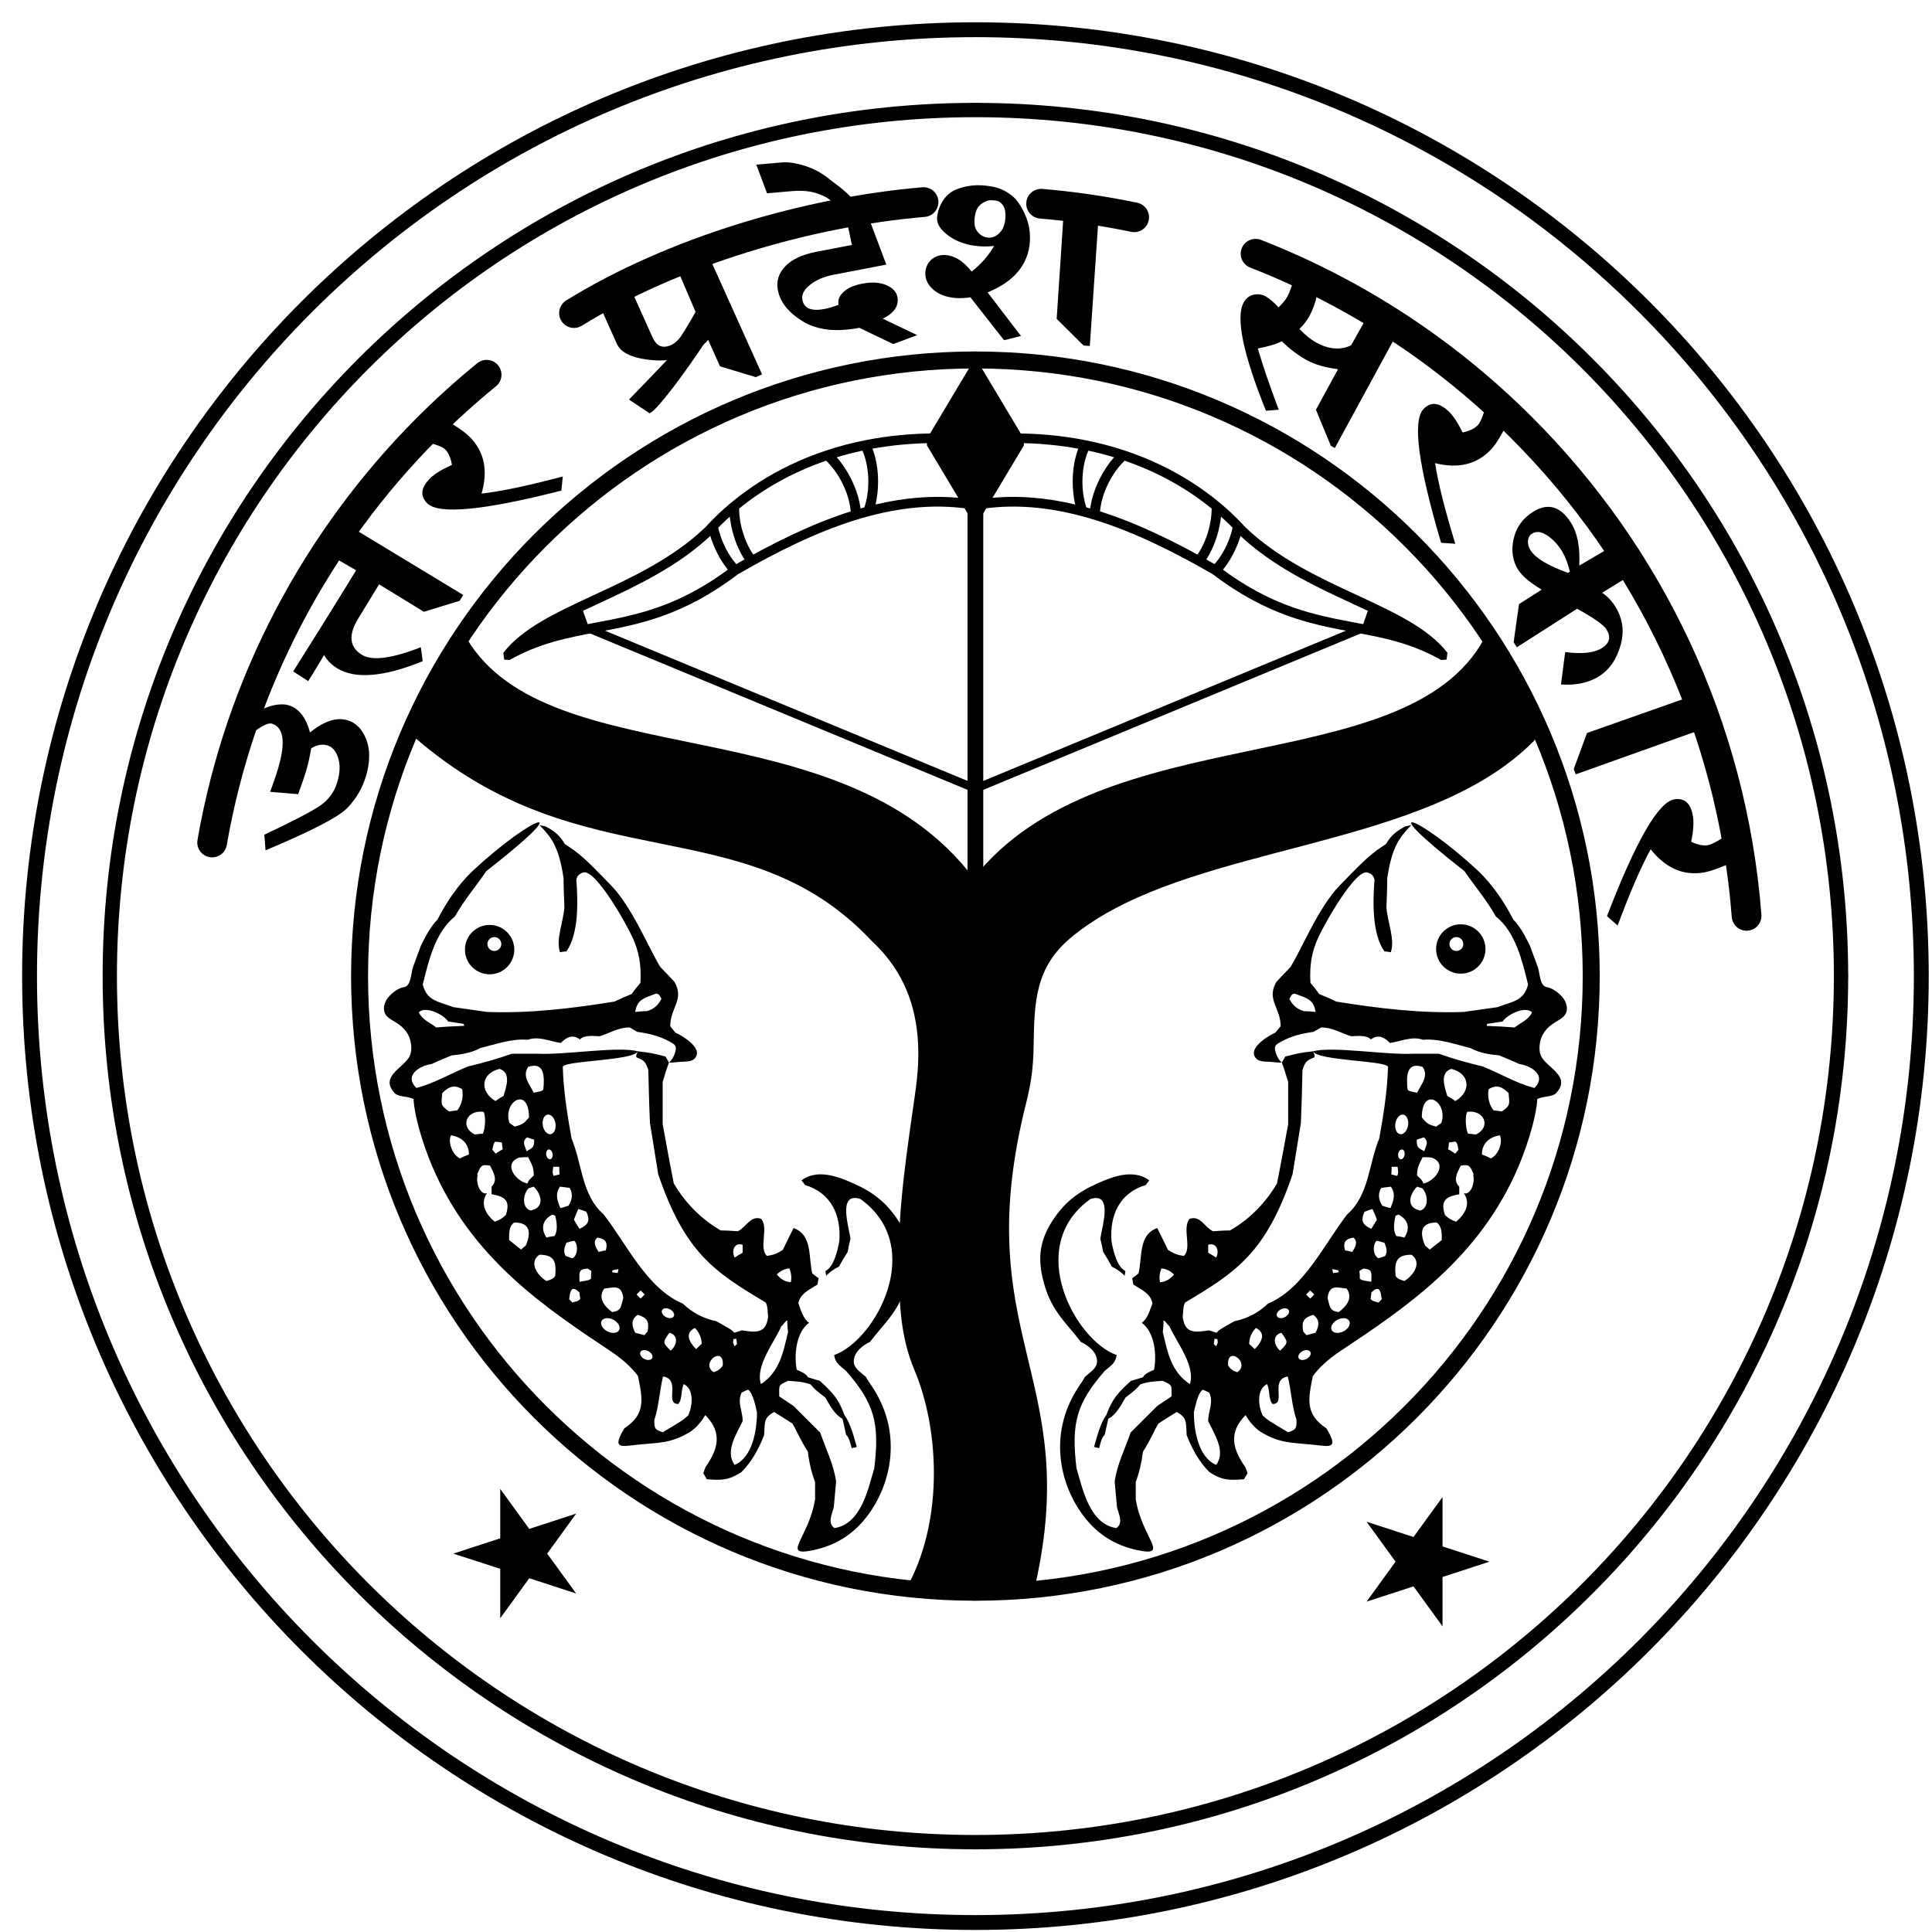 <svg width="65" height="65" viewBox="0 0 65 65" fill="none" xmlns="http://www.w3.org/2000/svg">
<path d="M32.818 1C50.393 1 64.64 15.256 64.64 32.841C64.64 50.426 50.393 64.681 32.818 64.681C15.242 64.681 0.994 50.426 0.994 32.841C0.994 15.256 15.242 1 32.818 1Z" stroke="black" stroke-width="0.5" stroke-miterlimit="2.613" stroke-linecap="round"/>
<path d="M49.147 31.097C48.688 31.097 48.316 31.469 48.316 31.928C48.316 32.387 48.688 32.758 49.147 32.758C49.605 32.758 49.977 32.387 49.977 31.928C49.977 31.469 49.605 31.097 49.147 31.097ZM48.999 31.994C48.869 31.994 48.765 31.89 48.765 31.761C48.765 31.631 48.869 31.527 48.999 31.527C49.128 31.527 49.231 31.631 49.231 31.761C49.231 31.89 49.128 31.994 48.999 31.994Z" fill="black"/>
<path d="M16.473 31.118C16.014 31.118 15.643 31.49 15.643 31.949C15.643 32.408 16.014 32.779 16.473 32.779C16.931 32.779 17.303 32.408 17.303 31.949C17.303 31.49 16.931 31.118 16.473 31.118ZM16.633 31.994C16.504 31.994 16.399 31.89 16.399 31.76C16.399 31.631 16.504 31.527 16.633 31.527C16.762 31.527 16.866 31.631 16.866 31.76C16.866 31.89 16.762 31.994 16.633 31.994Z" fill="black"/>
<path d="M32.817 3.943H32.815C24.842 3.943 17.622 7.178 12.395 12.408C7.169 17.638 3.934 24.861 3.934 32.839H3.935V32.841H3.934C3.934 40.819 7.169 48.042 12.395 53.272C17.622 58.502 24.841 61.736 32.815 61.736V61.736H32.817V61.736C40.791 61.736 48.01 58.502 53.238 53.272C58.466 48.042 61.698 40.819 61.699 32.84H61.698V32.84H61.699C61.698 24.862 58.465 17.639 53.238 12.408C48.011 7.178 40.791 3.943 32.817 3.943ZM32.816 3.56H32.817V3.561C40.896 3.561 48.213 6.838 53.508 12.137C58.804 17.436 62.08 24.754 62.08 32.839H62.082V32.84H62.08C62.08 40.924 58.804 48.245 53.508 53.543C48.213 58.841 40.898 62.118 32.817 62.118V62.12H32.815V62.118C24.737 62.118 17.42 58.841 12.124 53.543C6.827 48.245 3.553 40.923 3.553 32.841V32.839C3.553 24.755 6.827 17.436 12.126 12.137C17.421 6.838 24.737 3.561 32.815 3.561V3.56L32.816 3.56Z" fill="black"/>
<path d="M16.372 12.608C15.68 13.172 15.017 13.77 14.387 14.4C10.675 18.116 8.075 22.946 7.137 28.345" stroke="black" stroke-miterlimit="2.613" stroke-linecap="round"/>
<path d="M31.072 6.799C27.184 7.131 22.683 8.449 19.312 10.533" stroke="black" stroke-miterlimit="2.613" stroke-linecap="round"/>
<path d="M38.158 7.31C37.135 7.097 36.09 6.943 35.027 6.854" stroke="black" stroke-miterlimit="2.613" stroke-linecap="round"/>
<path d="M58.762 30.813C58.269 24.42 55.475 18.673 51.203 14.4C48.675 11.87 45.63 9.858 42.242 8.536" stroke="black" stroke-miterlimit="2.613" stroke-linecap="round"/>
<path d="M32.816 3.56H32.817V3.561C40.896 3.561 48.213 6.838 53.508 12.137C58.804 17.436 62.08 24.754 62.08 32.839H62.082V32.84H62.08C62.08 40.924 58.804 48.245 53.508 53.543C48.213 58.841 40.898 62.118 32.817 62.118V62.12H32.815V62.118C24.737 62.118 17.42 58.841 12.124 53.543C6.827 48.245 3.553 40.923 3.553 32.841V32.839C3.553 24.755 6.827 17.436 12.126 12.137C17.421 6.838 24.737 3.561 32.815 3.561V3.56L32.816 3.56Z" stroke="black" stroke-width="0.2" stroke-miterlimit="2.613" stroke-linecap="round"/>
<path d="M16.83 50.093L17.806 51.438L19.385 50.924L18.409 52.27L19.385 53.612L17.806 53.098L16.83 54.444V52.781L15.25 52.27L16.83 51.755V50.093Z" fill="black"/>
<path d="M48.532 50.366L47.556 51.711L45.977 51.197L46.952 52.541L45.977 53.885L47.556 53.372L48.532 54.716V53.056L50.111 52.541L48.532 52.028V50.366Z" fill="black"/>
<path d="M33.081 15.874H32.551V31.554H33.081V15.874Z" fill="black"/>
<path d="M29.353 15.095C29.471 15.395 29.542 15.782 29.542 16.204C29.542 16.481 29.512 16.742 29.457 16.973C30.431 16.743 31.408 16.655 32.383 16.763L31.53 14.905C31.122 14.905 30.728 14.923 30.351 14.959C30.008 14.991 29.675 15.037 29.353 15.095ZM28.622 17.205C28.595 16.906 28.5 16.571 28.334 16.244C28.183 15.946 27.995 15.693 27.795 15.499C26.599 15.909 25.622 16.492 24.853 17.122V17.123L24.713 17.24L24.578 17.359C24.349 17.563 24.142 17.77 23.958 17.972L23.951 17.98L23.949 17.981V17.983L23.947 17.983L23.945 17.986C22.806 19.068 21.391 19.724 20.106 20.321C19.283 20.702 18.515 21.059 17.922 21.482C18.64 21.21 19.331 21.08 20.041 20.947C21.41 20.69 22.845 20.42 24.638 19.054L24.663 19.04C25.982 18.28 27.301 17.624 28.622 17.205ZM28.151 15.385C28.322 15.578 28.487 15.819 28.626 16.095C28.804 16.448 28.913 16.8 28.951 17.106L29.082 17.07C29.167 16.815 29.214 16.519 29.214 16.204C29.214 15.813 29.14 15.451 29.016 15.162C28.717 15.226 28.429 15.3 28.151 15.385ZM31.592 14.581H31.635L31.782 14.675L32.795 16.884L32.814 16.987C32.802 17.076 32.718 17.138 32.63 17.125C31.337 16.928 30.041 17.101 28.744 17.508C27.44 17.918 26.135 18.566 24.83 19.318C22.978 20.725 21.505 21.003 20.1 21.266C19.114 21.451 18.162 21.63 17.141 22.206V22.204L16.963 22.192L16.934 21.963C17.569 21.14 18.706 20.612 19.971 20.025C21.233 19.44 22.626 18.795 23.724 17.747L23.726 17.746C23.919 17.534 24.131 17.321 24.363 17.115L24.501 16.994L24.647 16.872C25.737 15.979 27.228 15.177 29.148 14.804C29.521 14.731 29.912 14.674 30.322 14.636C30.728 14.598 31.151 14.579 31.592 14.581Z" fill="black"/>
<path d="M24.535 17.178C24.546 17.395 24.581 17.629 24.642 17.869C24.755 18.308 24.936 18.688 25.143 18.953C25.242 18.897 25.341 18.841 25.441 18.788C25.235 18.534 25.061 18.188 24.958 17.787C24.878 17.475 24.853 17.169 24.873 16.897L24.75 16.996L24.535 17.178Z" fill="black"/>
<path d="M23.848 17.854C23.887 18.009 23.938 18.167 24.003 18.328C24.163 18.723 24.375 19.055 24.598 19.289L24.739 19.183L24.885 19.1C24.659 18.878 24.454 18.571 24.306 18.205C24.218 17.987 24.158 17.769 24.126 17.561C24.029 17.66 23.937 17.757 23.848 17.854Z" fill="black"/>
<path d="M19.881 21.023L32.789 26.371L32.683 26.628L19.775 21.28L19.881 21.023Z" fill="black"/>
<path d="M19.58 20.455L19.827 21.151L17.51 21.732L17.817 21.293L19.58 20.455Z" fill="black"/>
<path d="M36.278 15.095C36.161 15.395 36.09 15.782 36.09 16.204C36.09 16.481 36.12 16.742 36.174 16.973C35.2 16.743 34.225 16.655 33.248 16.763L34.102 14.905C34.509 14.905 34.902 14.923 35.281 14.959C35.624 14.991 35.956 15.037 36.278 15.095ZM37.009 17.205C37.036 16.906 37.132 16.571 37.298 16.244C37.448 15.946 37.636 15.693 37.837 15.499C39.033 15.909 40.011 16.492 40.778 17.122L40.779 17.123L40.919 17.24L41.054 17.359C41.284 17.563 41.491 17.77 41.674 17.972L41.681 17.98L41.684 17.981V17.983L41.685 17.983L41.687 17.986C42.825 19.068 44.241 19.724 45.525 20.321C46.349 20.702 47.116 21.059 47.71 21.482C46.993 21.21 46.301 21.08 45.591 20.947C44.222 20.69 42.786 20.42 40.993 19.054L40.969 19.04C39.65 18.28 38.33 17.624 37.009 17.205ZM37.482 15.385C37.309 15.578 37.145 15.819 37.005 16.095C36.828 16.448 36.718 16.8 36.68 17.106L36.549 17.07C36.464 16.815 36.417 16.519 36.417 16.204C36.417 15.813 36.491 15.451 36.616 15.162C36.916 15.226 37.204 15.3 37.482 15.385ZM34.039 14.581H33.997L33.85 14.675L32.836 16.884L32.816 16.987C32.83 17.076 32.914 17.138 33.002 17.125C34.295 16.928 35.591 17.101 36.887 17.508C38.191 17.918 39.496 18.566 40.801 19.318C42.655 20.725 44.126 21.003 45.53 21.266C46.518 21.451 47.47 21.63 48.489 22.206V22.204L48.668 22.192L48.698 21.963C48.062 21.14 46.925 20.612 45.661 20.025C44.398 19.44 43.007 18.795 41.907 17.747L41.905 17.746C41.712 17.534 41.5 17.321 41.27 17.115L41.13 16.994L40.984 16.872C39.895 15.979 38.403 15.177 36.483 14.804C36.111 14.731 35.72 14.674 35.309 14.636C34.904 14.598 34.479 14.579 34.039 14.581Z" fill="black"/>
<path d="M41.097 17.178C41.086 17.395 41.051 17.629 40.991 17.869C40.878 18.308 40.696 18.688 40.49 18.953C40.39 18.897 40.29 18.841 40.191 18.788C40.397 18.534 40.571 18.188 40.674 17.787C40.754 17.475 40.78 17.169 40.759 16.897L40.882 16.996L41.097 17.178Z" fill="black"/>
<path d="M41.787 17.854C41.749 18.009 41.696 18.167 41.633 18.328C41.472 18.723 41.259 19.055 41.037 19.289L40.896 19.183L40.75 19.1C40.975 18.878 41.181 18.571 41.329 18.205C41.417 17.987 41.476 17.769 41.508 17.561C41.605 17.66 41.698 17.757 41.787 17.854Z" fill="black"/>
<path d="M45.754 21.023L32.846 26.371L32.951 26.628L45.859 21.28L45.754 21.023Z" fill="black"/>
<path d="M46.054 20.455L45.807 21.152L48.124 21.733L47.816 21.293L46.054 20.455Z" fill="black"/>
<path d="M31.186 14.761L32.63 12.345C32.692 12.243 32.825 12.21 32.929 12.271L33.007 12.352L34.448 14.761V14.984L33.003 17.399C32.941 17.502 32.808 17.535 32.706 17.474L32.63 17.399L31.186 14.984V14.761Z" fill="black"/>
<path d="M32.817 12.881L31.625 14.873L32.817 16.864L34.009 14.873L32.817 12.881Z" fill="black"/>
<path d="M34.841 53.285C36.411 46.253 32.543 44.936 34.532 37.074C34.565 36.942 34.596 36.81 34.622 36.676C34.65 36.542 34.673 36.408 34.694 36.273C34.751 35.89 34.77 35.531 34.775 35.19C34.8 33.711 34.822 32.549 36.037 31.539C36.456 31.19 36.924 30.884 37.43 30.61C41.632 28.331 48.43 28.302 51.719 24.81C51.224 23.645 50.624 22.536 49.931 21.493C47.283 26.328 37.105 24.048 32.757 29.543C28.312 23.67 18.484 26.147 15.702 21.484C15.013 22.522 14.416 23.625 13.922 24.784C19.61 29.747 25.041 27.08 29.343 31.672C30.777 33.011 31.078 34.733 30.804 36.676C30.502 38.826 30.211 40.607 30.24 42.617C30.258 43.875 30.29 44.967 30.77 46.106C31.562 47.981 31.771 50.986 30.587 53.266C31.318 53.345 32.062 53.385 32.814 53.385V53.384H32.815V53.385C33.499 53.385 34.174 53.351 34.841 53.285Z" fill="black"/>
<path d="M32.816 12.296V12.296H32.815V12.296C27.147 12.296 22.014 14.597 18.298 18.315C14.581 22.033 12.283 27.169 12.283 32.84V32.841C12.283 38.512 14.581 43.649 18.298 47.366C22.014 51.084 27.147 53.385 32.815 53.385V53.384H32.817V53.385C38.485 53.385 43.618 51.084 47.334 47.366C51.05 43.649 53.349 38.512 53.349 32.841H53.349V32.84H53.349C53.349 27.169 51.05 22.033 47.335 18.315C43.618 14.597 38.485 12.296 32.816 12.296ZM32.816 11.924V11.925C38.588 11.925 43.815 14.268 47.597 18.052C51.38 21.836 53.721 27.065 53.721 32.84V32.841C53.721 38.615 51.38 43.844 47.597 47.629C43.815 51.414 38.588 53.755 32.817 53.755V53.757H32.815V53.755C27.044 53.755 21.817 51.414 18.034 47.629C14.252 43.844 11.912 38.615 11.912 32.841V32.84C11.912 27.065 14.252 21.836 18.034 18.052C21.818 14.268 27.044 11.925 32.815 11.925V11.924H32.816Z" fill="black" stroke="black" stroke-width="0.2" stroke-linecap="round"/>
<path d="M8.695 23.934C9.022 23.738 9.428 23.644 9.709 23.727C10.052 23.828 10.293 24.134 10.431 24.645C10.898 24.259 11.32 24.122 11.695 24.233C11.977 24.316 12.185 24.53 12.322 24.875C12.457 25.219 12.454 25.634 12.311 26.119C12.188 26.524 11.979 26.879 11.685 27.183C11.391 27.487 10.474 27.962 8.934 28.608L8.893 28.083C9.857 27.628 10.482 27.302 10.77 27.105C11.057 26.908 11.25 26.643 11.348 26.313C11.441 26 11.45 25.729 11.376 25.498C11.303 25.267 11.181 25.126 11.012 25.076C10.841 25.026 10.66 25.059 10.47 25.177C10.425 25.452 10.367 25.707 10.298 25.942C10.247 26.113 10.158 26.372 10.031 26.719L9.086 26.639C9.193 26.364 9.282 26.105 9.354 25.861C9.618 24.97 9.547 24.465 9.143 24.345C8.974 24.295 8.553 24.582 8.352 24.802L8.695 23.934Z" fill="black"/>
<path d="M11.861 17.762L15.584 20.017L15.464 20.213L14.261 20.582L12.754 19.66L12.05 20.812C11.712 21.366 11.755 21.772 12.177 22.031C12.523 22.242 13.184 22.157 14.158 21.775L14.222 22.245C12.912 22.777 11.952 22.856 11.342 22.483C11.048 22.299 10.866 22.057 10.795 21.756C10.725 21.454 10.771 21.17 10.935 20.904L11.983 19.188L11.301 18.793L11.861 17.762Z" fill="black"/>
<path d="M15.024 14.162C15.238 14.265 15.612 14.509 15.796 14.692C16.293 15.187 16.428 15.825 16.201 16.607C16.853 16.533 17.765 16.341 18.935 16.031L18.886 16.506C16.264 17.175 14.759 17.317 14.374 16.933C14.126 16.686 14.158 16.407 14.468 16.095C14.62 15.943 14.865 15.791 15.205 15.642C15.165 15.404 15.086 15.227 14.971 15.112C14.88 15.022 14.588 14.936 14.408 14.886L15.024 14.162Z" fill="black"/>
<path d="M23.777 8.462L25.638 12.595L25.428 12.689L24.224 12.325L23.826 11.436C23.633 11.653 23.406 11.822 23.14 11.941C22.747 12.118 22.282 12.169 21.747 12.094C21.212 12.018 20.883 11.846 20.758 11.577L20.24 10.424L23.777 8.462ZM23.402 10.494L22.819 9.131L21.32 9.939L21.958 11.358C22.09 11.653 22.298 11.736 22.584 11.607C22.658 11.574 22.739 11.511 22.827 11.419C22.914 11.328 23.105 11.02 23.402 10.494Z" fill="black"/>
<path d="M29.184 7.213L29.819 8.902L28.047 9.243C27.723 9.305 27.459 9.418 27.254 9.582C27.047 9.745 26.961 9.915 26.995 10.09C27.051 10.378 27.299 10.479 27.74 10.395C27.884 10.367 28.041 10.32 28.212 10.255C28.18 10.095 28.238 9.95 28.384 9.818C28.53 9.687 28.738 9.595 29.011 9.543C29.328 9.482 29.595 9.498 29.814 9.59C30.032 9.683 30.159 9.817 30.192 9.992C30.249 10.288 30.086 10.532 29.7 10.723L30.858 11.274L30.051 11.576L28.913 11.029C28.129 11.18 27.496 11.108 27.013 10.814C26.529 10.52 26.248 10.167 26.169 9.756C26.113 9.46 26.196 9.194 26.419 8.96C26.643 8.725 26.988 8.564 27.452 8.474L28.661 8.241L28.479 7.376L29.184 7.213Z" fill="black"/>
<path d="M46.981 11.266L44.909 15.073L44.776 15.001L44.273 13.786L45.017 12.421C44.59 12.367 44.239 12.266 43.964 12.116C43.676 11.958 43.395 11.746 43.125 11.48C42.943 11.575 42.675 11.657 42.318 11.724C42.473 12.264 42.708 12.951 43.022 13.785L42.591 13.819C41.817 11.896 41.567 10.681 41.843 10.175C41.916 10.039 42.026 9.953 42.17 9.918C42.312 9.882 42.449 9.9 42.578 9.97C42.704 10.039 42.85 10.162 43.016 10.341C43.157 10.205 43.258 10.08 43.321 9.965C43.383 9.85 43.498 9.539 43.526 9.366L46.981 11.266ZM45.95 10.741L44.304 9.944C44.257 10.18 44.164 10.432 44.062 10.619C43.969 10.788 43.855 10.937 43.718 11.065C43.902 11.266 44.094 11.421 44.294 11.53C44.709 11.756 45.096 11.786 45.454 11.62L45.95 10.741Z" fill="black"/>
<path d="M50.673 14.305C50.578 14.523 50.355 14.914 50.179 15.105C49.703 15.621 49.071 15.78 48.282 15.582C48.38 16.231 48.606 17.135 48.961 18.294L48.484 18.262C47.717 15.666 47.517 14.168 47.887 13.768C48.124 13.511 48.404 13.531 48.727 13.83C48.885 13.975 49.045 14.216 49.206 14.55C49.444 14.5 49.617 14.416 49.727 14.295C49.814 14.202 49.924 13.908 49.967 13.726L50.673 14.305Z" fill="black"/>
<path d="M54.769 19.41L53.901 19.943C54.07 20.054 54.215 20.203 54.334 20.39C54.594 20.797 54.657 21.237 54.522 21.71C54.388 22.183 54.151 22.527 53.815 22.743C53.462 22.968 53.029 23.064 52.517 23.029L52.659 21.937C53.227 22.013 53.64 21.966 53.901 21.8C54.159 21.634 54.207 21.424 54.043 21.169C53.947 21.018 53.618 20.788 53.059 20.481L51.033 21.776L50.925 21.607L51.105 20.325L51.869 19.837C51.476 19.604 51.212 19.381 51.077 19.17C50.891 18.876 50.838 18.535 50.921 18.144C51.005 17.754 51.219 17.449 51.565 17.227C52.066 16.907 52.495 17.026 52.851 17.584C53.071 17.93 53.166 18.412 53.132 19.029L54.145 18.436L54.769 19.41ZM52.752 19.272L52.816 19.231C52.745 18.936 52.65 18.697 52.532 18.513C52.397 18.301 52.234 18.132 52.043 18.007C51.852 17.881 51.684 17.865 51.537 17.959C51.459 18.009 51.415 18.088 51.407 18.196C51.398 18.304 51.428 18.412 51.496 18.519C51.663 18.78 52.082 19.031 52.752 19.272Z" fill="black"/>
<path d="M57.141 24.579L53.013 26.052L52.947 25.873L53.394 24.66L56.742 23.48L57.141 24.579Z" fill="black"/>
<path d="M58.24 29.022C58.032 29.137 57.585 29.308 57.33 29.352C56.639 29.47 56.041 29.211 55.535 28.574C55.218 29.148 54.846 30.003 54.423 31.138L54.065 30.823C55.036 28.296 55.791 26.987 56.327 26.894C56.672 26.835 56.881 27.022 56.956 27.456C56.992 27.668 56.973 27.956 56.898 28.32C57.116 28.424 57.304 28.462 57.466 28.435C57.592 28.413 57.946 28.215 58.09 28.098L58.24 29.022Z" fill="black"/>
<path d="M25.445 5.54L26.305 5.465C26.525 5.446 26.787 5.485 27.091 5.583C27.395 5.681 27.674 5.835 27.927 6.045C28.182 6.256 28.598 6.463 29.249 7.403L28.768 7.817C28.387 7.28 28.14 6.95 28.029 6.823C27.918 6.697 27.741 6.592 27.5 6.51C27.26 6.428 26.975 6.401 26.645 6.43L25.806 6.503L25.445 5.54Z" fill="black"/>
<path d="M22.759 11.765C22.859 11.63 23.075 11.278 23.409 10.71L24.107 10.889C23.539 11.884 22.07 13.9 21.849 13.9L21.162 13.443C21.162 13.443 22.659 11.901 22.759 11.765Z" fill="black"/>
<path d="M32.189 6.367C31.725 6.542 31.546 7.037 31.526 7.333C31.516 7.542 31.652 7.746 31.933 7.946C32.214 8.144 32.557 8.258 32.962 8.286C33.119 8.297 33.28 8.293 33.446 8.274C33.252 8.608 32.999 8.896 32.69 9.136C32.413 8.787 32.121 8.602 31.815 8.581C31.633 8.569 31.478 8.616 31.349 8.722C31.221 8.829 31.149 8.976 31.132 9.16C31.12 9.382 31.208 9.575 31.397 9.741C31.585 9.907 31.839 10.002 32.158 10.027C32.312 10.037 32.475 10.029 32.648 10.002L33.78 11.446L34.349 11.304L33.227 9.837C34.122 9.47 34.597 8.899 34.65 8.126C34.679 7.699 34.563 7.212 34.203 6.737C34.203 6.737 33.913 6.367 33.368 6.276C33.089 6.229 32.698 6.175 32.189 6.367ZM33.633 7.832C33.518 7.95 33.389 8.004 33.251 7.995C33.113 7.983 32.998 7.924 32.906 7.819C32.814 7.713 32.774 7.577 32.785 7.41C32.809 7.06 32.901 6.869 33.23 6.751C33.31 6.722 33.535 6.738 33.609 6.781C33.802 6.893 33.84 7.102 33.825 7.323C33.813 7.544 33.749 7.714 33.633 7.832Z" fill="black"/>
<path d="M35.786 7.16L35.551 10.727L36.455 11.625L36.666 11.639L36.981 6.997L35.786 7.16Z" fill="black"/>
<path d="M12.139 18.94L12.572 19.193C12.004 20.187 10.586 22.59 10.369 22.915L9.863 22.59C9.863 22.59 11.805 19.507 12.139 18.94Z" fill="black"/>
<path d="M52.541 33.519C52.383 33.352 52.207 33.24 52.034 33.209C51.811 33.17 51.81 32.777 51.746 32.556L51.47 31.813C51.316 31.493 51.133 31.157 50.915 30.939C50.636 30.397 50.233 29.77 49.715 29.287C47.754 27.457 46.065 26.809 49.268 29.306C49.616 29.814 50.019 30.283 50.326 30.832C50.995 31.368 51.209 32.319 51.41 33.122C51.276 33.685 50.861 33.698 50.38 33.885C50.004 33.938 49.63 33.993 49.241 34.046C47.81 34.099 46.377 33.925 44.958 33.698C44.771 33.604 44.582 33.524 44.383 33.444C44.288 33.309 44.195 33.188 44.088 33.069C44.051 32.451 44.141 32.006 44.348 31.548C44.572 31.056 45.622 29.193 46.024 29.358C46.139 29.405 46.214 29.451 46.243 29.6C46.19 30.296 46.15 31.408 46.579 32.011C46.658 32.011 46.726 32.024 46.793 32.038C46.94 31.596 46.672 30.993 46.645 30.524C46.658 30.19 46.672 29.868 46.672 29.547C46.837 28.447 47.108 28.149 47.481 27.762L47.289 27.8C47 27.946 46.796 28.105 46.631 28.395C46.552 28.45 46.441 28.52 46.327 28.603C45.893 28.921 45.459 29.399 45.081 29.783C44.369 30.506 43.804 31.908 43.419 32.533C43.259 32.694 43.097 32.868 42.937 33.042C42.603 33.645 43.085 33.899 43.085 34.527C43.031 34.595 42.977 34.662 42.91 34.741C42.628 34.867 42.092 35.221 42.197 35.506C42.286 35.746 42.54 35.708 42.738 35.725C42.891 35.737 43.055 35.757 43.124 35.748C43.037 35.675 42.971 35.562 42.933 35.448C42.845 35.196 42.898 35.157 43.111 35.041C43.452 34.854 43.796 34.771 44.196 34.715C44.288 34.662 44.369 34.609 44.45 34.568C44.838 34.568 45.106 34.756 45.453 34.862C45.667 34.862 45.963 34.809 46.123 34.969C46.377 34.783 46.579 34.903 46.766 35.09C47.128 35.037 47.514 34.849 47.877 34.983C48.398 34.93 48.987 35.144 49.483 35.265C49.764 35.425 50.125 35.479 50.433 35.506C50.661 35.599 50.889 35.692 51.116 35.799C51.504 35.853 52.053 36.175 51.624 36.604C51.035 36.456 50.46 36.108 49.884 35.88C49.389 35.76 48.895 35.626 48.411 35.452H47.541C46.607 35.498 44.865 35.194 44.169 35.37L44.169 35.37C43.727 35.424 43.727 35.424 43.245 35.545L43.125 35.746C43.205 35.96 43.272 36.175 43.339 36.402V37.821C43.218 38.477 43.097 39.148 42.963 39.817C42.576 40.473 42.04 41.022 41.384 41.397C41.197 41.397 41.009 41.411 40.808 41.424C40.527 41.29 40.38 40.875 40.018 41.009C39.764 41.343 40.112 41.973 39.831 42.254C39.618 42.227 39.483 42.173 39.296 42.052C39.175 41.798 39.054 41.558 38.934 41.316C38.291 41.544 38.439 42.295 38.304 42.843C38.239 42.897 38.172 42.95 38.091 43.004C38.105 43.071 38.118 43.138 38.132 43.218C38.399 43.392 38.707 43.512 38.773 43.847C38.693 44.061 38.613 44.37 38.412 44.503C38.854 44.825 38.921 45.589 38.827 46.084C38.707 46.136 38.506 46.218 38.453 46.338C38.318 46.379 38.184 46.419 38.05 46.458C37.608 46.86 37.421 47.061 37.22 47.61C37.02 47.878 36.9 48.36 36.806 48.682L36.98 48.722C37.02 48.56 37.06 48.374 37.167 48.267C37.207 48.079 37.248 47.905 37.288 47.731C37.556 47.597 37.716 47.275 37.864 47.021C38.211 46.753 38.211 46.753 38.358 46.579C38.599 46.485 38.867 46.472 39.121 46.458C39.456 46.62 39.415 46.579 39.415 46.98C39.256 47.088 39.095 47.195 38.934 47.302C38.639 47.597 38.345 47.891 38.037 48.199C37.85 48.749 37.581 49.272 37.502 49.847C37.529 50.127 37.555 50.422 37.581 50.716C37.649 50.957 37.796 51.252 37.555 51.412C36.658 51.265 36.431 50.115 36.217 49.392C36.033 47.867 36.225 47.207 37.167 46.123C37.381 45.936 37.529 45.869 37.569 45.589C36.183 45.105 34.447 41.943 36.685 40.34C37.475 40.084 37.06 41.316 37.02 41.678C37.059 41.826 37.087 41.973 37.114 42.12C37.22 42.281 37.313 42.443 37.408 42.616C37.555 42.683 37.73 42.803 37.837 42.923L37.863 42.763C37.581 42.629 37.448 42.068 37.394 41.758C37.327 40.862 37.688 40.125 38.545 39.87L38.666 39.711C38.237 39.394 37.684 39.497 37.164 39.711C36.451 40.002 35.95 40.303 35.502 40.934C34.961 41.691 34.927 42.307 35.07 42.959C35.315 44.074 35.84 44.456 36.364 45.147C36.574 45.248 36.788 45.405 36.871 45.611C37.017 45.977 36.728 46.12 36.497 46.326C36.454 46.416 36.399 46.496 36.344 46.576C35.236 48.167 35.636 49.935 36.467 51.02C36.937 51.635 37.529 51.995 38.264 52.152C39.391 52.392 38.412 51.74 38.211 50.436V49.86C38.331 49.54 38.412 49.191 38.453 48.844C38.733 48.401 38.855 48.08 38.975 47.892C39.188 47.758 39.389 47.624 39.59 47.504C39.939 47.705 39.898 47.826 39.924 48.281C40.099 48.736 40.34 49.179 40.687 49.526C41.116 49.807 41.357 49.807 41.852 49.767L41.973 49.565C41.946 49.486 41.92 49.418 41.892 49.352C41.477 48.762 41.317 48.2 41.906 47.61C41.957 47.688 42.143 48.02 42.469 48.207C43.081 48.557 43.435 48.532 44.168 48.605C44.71 48.659 45.072 48.783 44.623 48.053C43.914 47.584 44.006 47.089 44.168 46.299C44.361 46.032 44.662 45.747 45.069 45.473C47.239 44.026 49.779 42.358 51.099 39.219C51.459 38.362 51.705 37.437 51.718 36.978C51.916 36.87 52.222 36.917 52.355 36.775C52.886 36.201 52.011 35.916 51.84 35.513C51.793 35.402 51.787 35.277 51.8 35.158C51.836 34.805 52.038 34.561 52.33 34.389C52.466 34.308 52.599 34.234 52.666 34.122C52.772 33.943 52.705 33.697 52.541 33.519ZM43.874 34.019C43.633 33.953 43.486 33.818 43.38 33.605C43.431 33.524 43.446 33.431 43.566 33.431C43.941 33.578 44.196 33.605 44.262 34.047C44.142 34.032 44.007 34.02 43.874 34.019ZM50.956 34.568C50.648 34.542 50.34 34.528 50.019 34.515L50.032 34.448C50.206 34.421 50.38 34.394 50.554 34.368C50.715 34.127 51.317 33.833 51.544 34.06C51.425 34.314 51.183 34.394 50.956 34.568ZM48.828 35.961C49.444 36.109 49.523 36.711 48.962 37.045C48.881 36.979 48.787 36.924 48.693 36.872C48.6 36.564 48.426 36.094 48.828 35.961ZM49.068 38.679L48.962 38.814C48.881 38.761 48.801 38.706 48.72 38.667C48.733 38.586 48.747 38.505 48.747 38.439C48.828 38.425 48.907 38.411 48.974 38.411C49.028 38.478 49.028 38.478 49.068 38.679ZM47.863 35.894C48.077 36.215 47.811 36.484 47.676 36.764C47.409 36.711 47.409 36.711 47.355 36.658C47.315 36.242 47.301 35.707 47.863 35.894ZM47.917 38.733C47.703 38.613 47.663 38.6 47.663 38.345C47.743 38.318 47.823 38.291 47.904 38.264C48.09 38.425 47.971 38.545 47.917 38.733ZM48.171 38.947C48.72 39.149 48.291 39.738 47.89 39.818C47.836 39.697 47.836 39.697 47.676 39.55C47.676 39.269 47.743 39.175 47.863 38.933C47.971 38.933 48.077 38.933 48.171 38.947ZM46.946 37.793C46.977 37.61 47.096 37.481 47.213 37.5C47.33 37.521 47.401 37.685 47.372 37.866C47.342 38.048 47.222 38.178 47.105 38.159C46.986 38.137 46.916 37.975 46.946 37.793ZM47.254 38.855C47.24 38.947 47.18 39.011 47.122 39.001C47.062 38.991 47.027 38.91 47.041 38.818C47.057 38.728 47.116 38.663 47.176 38.674C47.234 38.683 47.27 38.764 47.254 38.855ZM46.82 39.255H47.02C47.034 39.403 47.06 39.443 47.007 39.563L46.806 39.51C46.82 39.416 46.82 39.336 46.82 39.255ZM40.648 41.88C40.929 41.786 41.037 42.095 40.916 42.309C40.836 42.255 40.742 42.201 40.648 42.147V41.88ZM39.028 43.136C38.993 42.982 39.014 42.828 39.074 42.675C39.249 42.688 39.383 42.768 39.499 42.877C39.341 43.068 39.184 43.131 39.028 43.136ZM40.032 46.567C39.403 46.151 39.283 45.509 39.121 44.812C39.136 44.678 39.148 44.545 39.148 44.424C39.202 44.438 39.269 44.558 39.349 44.626C39.577 45.147 40.233 45.964 40.032 46.567ZM40.916 49.285C40.313 49.03 40.166 48.106 40.166 47.518C40.221 47.303 40.286 46.902 40.461 46.754C40.541 46.781 40.621 46.821 40.688 46.86C40.836 47.209 40.648 47.451 40.648 47.812C40.862 48.254 41.25 48.844 40.916 49.285ZM40.836 45.214L40.862 45.04L40.956 45.053C40.983 45.187 40.969 45.187 40.916 45.295L40.836 45.214ZM41.625 46.166C41.491 46.124 41.398 46.072 41.318 45.937C41.263 45.241 42.093 45.857 41.625 46.166ZM42.027 45.214C42.027 45 42.12 44.813 42.254 44.678C42.603 44.853 42.455 45.147 42.215 45.389L42.027 45.214ZM43.339 48.187C42.682 47.799 42.682 47.799 42.482 47.624C42.334 47.316 42.268 46.74 42.629 46.567C42.736 46.781 42.669 47.089 42.816 47.236C43.285 47.236 42.709 46.405 43.326 46.312C43.446 46.794 43.458 47.289 43.62 47.772C43.62 48.053 43.62 48.093 43.339 48.187ZM43.112 44.84C43.339 45.16 43.352 45.16 43.07 45.443C42.857 45.268 42.79 44.92 43.112 44.84ZM43.093 44.052C43.202 43.995 43.321 44.008 43.358 44.079C43.395 44.152 43.338 44.257 43.228 44.313C43.12 44.369 43.001 44.357 42.963 44.284C42.926 44.213 42.984 44.108 43.093 44.052ZM43.956 45.72C43.847 45.776 43.729 45.765 43.692 45.692C43.654 45.621 43.712 45.516 43.821 45.459C43.931 45.402 44.05 45.414 44.087 45.487C44.124 45.56 44.066 45.663 43.956 45.72ZM44.262 44.84C44.169 44.867 44.061 44.893 43.955 44.92L43.847 44.799C43.78 44.465 43.86 44.33 44.182 44.237C44.41 44.398 44.383 44.599 44.262 44.84ZM43.943 43.552L44.079 43.415L44.216 43.552L44.079 43.69L43.943 43.552ZM42.656 43.86C42.361 44.156 41.946 44.37 41.531 44.45C41.01 44.745 41.01 44.745 40.929 44.839C40.849 44.812 40.769 44.785 40.675 44.758C40.166 44.839 39.859 44.852 39.791 44.303C39.818 43.941 39.818 43.941 39.872 43.821C41.599 42.794 42.59 42.145 43.486 39.51C43.58 38.933 43.673 38.358 43.767 37.781C43.793 37.18 43.807 36.59 43.82 36.001C43.914 35.72 43.955 35.679 44.222 35.572C44.236 35.507 44.236 35.506 44.17 35.372C44.348 35.693 46.631 35.679 46.699 35.893C46.672 36.724 46.552 37.474 46.404 38.305C46.043 39.162 46.07 40.205 45.32 40.862C44.558 41.842 43.868 43.357 42.656 43.86ZM46.324 41.037C46.27 41.13 46.203 41.238 46.136 41.344C45.882 41.223 45.749 41.103 45.909 40.768C46.003 40.728 46.096 40.702 46.176 40.675C46.231 40.795 46.284 40.916 46.324 41.037ZM45.039 42.804L44.851 42.831L44.824 42.697L45.026 42.738L45.039 42.804ZM45.306 43.352C45.534 43.674 45.293 43.956 45.039 44.144C44.745 44.103 44.745 43.996 44.664 43.661C44.731 43.193 44.999 43.326 45.306 43.352ZM45.2 44.792C45.036 44.875 44.859 44.857 44.803 44.749C44.748 44.642 44.836 44.486 44.998 44.401C45.161 44.316 45.339 44.336 45.395 44.443C45.451 44.55 45.364 44.707 45.2 44.792ZM45.495 42.121C45.413 42.095 45.333 42.081 45.253 42.068C45.173 41.799 45.266 41.679 45.534 41.638C45.707 41.773 45.588 41.974 45.495 42.121ZM45.734 42.764L45.856 42.684C46.203 42.684 46.136 42.858 46.136 43.125C45.815 43.072 45.815 43.072 45.749 43.019C45.749 42.924 45.749 42.844 45.734 42.764ZM46.377 43.822C46.176 43.767 46.176 43.767 46.11 43.701C46.123 43.621 46.136 43.554 46.136 43.486C46.417 43.205 46.458 43.459 46.485 43.715L46.377 43.822ZM46.604 42.255C46.537 42.282 46.458 42.309 46.377 42.334C46.19 42.241 46.176 41.88 46.311 41.746C46.404 41.758 46.498 41.786 46.579 41.813C46.631 41.96 46.699 42.08 46.604 42.255ZM46.779 40.647C46.699 40.621 46.604 40.594 46.511 40.568C46.377 40.38 46.35 40.153 46.471 39.965C46.579 39.951 46.685 39.938 46.793 39.924C46.967 40.166 46.886 40.393 46.779 40.647ZM46.953 40.903L47.047 40.863C47.368 41.022 47.462 41.317 47.248 41.638C47.167 41.613 47.074 41.598 46.98 41.586C46.859 41.411 46.899 41.117 46.953 40.903ZM47.248 43.098C47.128 43.058 47.007 43.032 46.953 42.924C46.913 42.469 46.967 42.214 47.489 42.214C47.863 42.482 47.541 42.924 47.248 43.098ZM47.676 39.924L47.85 39.978C48.038 40.166 48.09 40.634 47.784 40.728C47.315 40.634 47.395 40.205 47.676 39.924ZM48.507 41.72C48.371 41.826 48.239 41.933 48.104 42.041L47.944 41.906C47.73 41.398 47.85 41.13 48.332 41.13C48.52 41.251 48.507 41.519 48.507 41.72ZM48.493 37.782L48.319 37.904C48.064 37.836 48.01 37.81 47.836 37.594C47.836 36.523 48.733 37.06 48.493 37.782ZM49.572 39.777C49.539 40.009 49.407 40.177 49.278 40.15L49.255 40.144V40.153C49.496 40.514 49.269 40.876 48.987 41.103C48.841 41.05 48.733 40.996 48.613 40.876C48.452 40.38 48.653 40.26 49.095 40.179V39.924C48.881 39.711 49.014 39.47 49.149 39.216C49.456 39.162 49.456 39.243 49.577 39.497L49.565 39.529C49.582 39.602 49.586 39.687 49.572 39.777ZM49.658 38.17C49.577 38.158 49.483 38.144 49.39 38.144C49.309 37.97 49.282 37.568 49.363 37.407C49.938 37.328 50.179 37.916 49.658 38.17ZM50.153 38.974C50.059 38.921 49.965 38.881 49.857 38.84C49.857 38.466 50.112 38.251 50.46 38.197C50.58 38.439 50.393 38.881 50.153 38.974ZM50.527 37.394C50.433 37.382 50.34 37.367 50.246 37.355C50.098 37.167 50.032 36.886 50.086 36.644C50.366 36.469 50.554 36.577 50.755 36.777C50.782 37.14 50.835 37.18 50.527 37.394Z" fill="black"/>
<path d="M29.269 45.147C29.794 44.456 30.319 44.074 30.562 42.959C30.706 42.307 30.671 41.69 30.13 40.933C29.682 40.303 29.181 40.001 28.468 39.71C27.948 39.497 27.396 39.393 26.966 39.71L27.087 39.87C27.943 40.125 28.305 40.862 28.238 41.758C28.185 42.067 28.051 42.628 27.769 42.763L27.796 42.923C27.904 42.803 28.078 42.682 28.224 42.616C28.319 42.442 28.412 42.281 28.518 42.12C28.546 41.972 28.573 41.825 28.613 41.678C28.573 41.316 28.158 40.084 28.948 40.339C31.186 41.942 29.45 45.104 28.064 45.589C28.103 45.869 28.253 45.936 28.465 46.123C29.409 47.207 29.6 47.867 29.415 49.391C29.202 50.114 28.973 51.264 28.078 51.412C27.836 51.252 27.984 50.957 28.051 50.716C28.078 50.422 28.103 50.127 28.13 49.847C28.051 49.271 27.784 48.748 27.596 48.199C27.287 47.89 26.993 47.596 26.698 47.302C26.538 47.194 26.377 47.088 26.216 46.98C26.216 46.579 26.177 46.619 26.511 46.457C26.765 46.472 27.033 46.484 27.274 46.579C27.421 46.752 27.421 46.752 27.769 47.02C27.916 47.275 28.078 47.596 28.345 47.731C28.385 47.904 28.425 48.078 28.464 48.267C28.572 48.373 28.612 48.56 28.654 48.721L28.827 48.682C28.733 48.36 28.613 47.878 28.411 47.61C28.211 47.061 28.024 46.859 27.582 46.458C27.448 46.419 27.314 46.378 27.181 46.337C27.127 46.217 26.927 46.136 26.805 46.083C26.712 45.589 26.779 44.825 27.22 44.503C27.02 44.369 26.94 44.061 26.859 43.846C26.927 43.512 27.235 43.392 27.502 43.217C27.515 43.137 27.528 43.07 27.541 43.004C27.462 42.949 27.394 42.896 27.328 42.843C27.194 42.294 27.34 41.544 26.698 41.316C26.578 41.557 26.458 41.798 26.337 42.052C26.15 42.173 26.016 42.226 25.801 42.254C25.52 41.972 25.869 41.343 25.614 41.009C25.252 40.875 25.105 41.29 24.824 41.424C24.624 41.41 24.436 41.397 24.249 41.397C23.593 41.021 23.057 40.472 22.669 39.816C22.535 39.147 22.415 38.476 22.295 37.821V36.401C22.361 36.174 22.427 35.96 22.508 35.746L22.388 35.544C21.905 35.424 21.905 35.424 21.465 35.37L21.465 35.37C20.767 35.193 19.025 35.498 18.091 35.451H17.221C16.739 35.626 16.244 35.759 15.748 35.88C15.173 36.108 14.597 36.456 14.008 36.603C13.58 36.175 14.128 35.853 14.517 35.799C14.744 35.692 14.971 35.599 15.2 35.506C15.508 35.478 15.868 35.424 16.149 35.264C16.644 35.143 17.234 34.93 17.756 34.982C18.117 34.848 18.506 35.036 18.867 35.09C19.055 34.903 19.255 34.782 19.51 34.969C19.671 34.808 19.965 34.862 20.179 34.862C20.527 34.755 20.795 34.567 21.183 34.567C21.264 34.608 21.344 34.662 21.438 34.715C21.836 34.771 22.18 34.854 22.522 35.04C22.735 35.157 22.787 35.196 22.701 35.447C22.662 35.562 22.596 35.675 22.51 35.748C22.577 35.756 22.742 35.737 22.895 35.724C23.092 35.707 23.348 35.746 23.436 35.506C23.541 35.221 23.006 34.867 22.722 34.741C22.656 34.662 22.603 34.594 22.549 34.527C22.549 33.898 23.03 33.644 22.697 33.041C22.536 32.867 22.375 32.693 22.214 32.532C21.83 31.908 21.264 30.506 20.552 29.782C20.174 29.399 19.742 28.92 19.307 28.602C19.194 28.52 19.08 28.449 19.001 28.395C18.838 28.104 18.632 27.945 18.344 27.8L18.153 27.762C18.525 28.148 18.798 28.446 18.961 29.547C18.961 29.868 18.976 30.19 18.988 30.524C18.961 30.993 18.693 31.595 18.84 32.038C18.908 32.023 18.976 32.011 19.055 32.011C19.483 31.407 19.443 30.296 19.39 29.599C19.419 29.451 19.495 29.404 19.609 29.357C20.011 29.192 21.061 31.055 21.285 31.547C21.492 32.005 21.583 32.451 21.546 33.068C21.439 33.188 21.345 33.308 21.251 33.443C21.05 33.523 20.862 33.604 20.676 33.697C19.256 33.925 17.825 34.099 16.391 34.046C16.003 33.992 15.629 33.938 15.253 33.884C14.772 33.697 14.358 33.684 14.223 33.122C14.424 32.318 14.639 31.368 15.307 30.831C15.615 30.283 16.017 29.814 16.364 29.306C19.568 26.809 17.879 27.456 15.918 29.287C15.4 29.77 14.996 30.397 14.718 30.939C14.501 31.156 14.318 31.493 14.162 31.813L13.888 32.556C13.824 32.776 13.824 33.169 13.599 33.209C13.426 33.239 13.249 33.351 13.093 33.519C12.927 33.697 12.862 33.943 12.967 34.121C13.032 34.233 13.167 34.307 13.303 34.388C13.595 34.56 13.796 34.804 13.832 35.157C13.846 35.276 13.839 35.401 13.792 35.513C13.621 35.916 12.747 36.201 13.277 36.775C13.411 36.917 13.716 36.87 13.915 36.978C13.927 37.437 14.173 38.362 14.533 39.218C15.854 42.358 18.395 44.026 20.564 45.473C20.97 45.746 21.272 46.032 21.466 46.298C21.626 47.089 21.72 47.583 21.009 48.052C20.56 48.783 20.922 48.659 21.466 48.604C22.197 48.532 22.553 48.557 23.164 48.207C23.491 48.02 23.677 47.688 23.728 47.61C24.317 48.2 24.156 48.762 23.741 49.351C23.714 49.417 23.687 49.485 23.66 49.565L23.78 49.767C24.276 49.806 24.517 49.806 24.945 49.526C25.294 49.178 25.534 48.735 25.708 48.281C25.735 47.826 25.695 47.705 26.043 47.504C26.243 47.624 26.444 47.758 26.658 47.892C26.78 48.08 26.9 48.401 27.181 48.844C27.22 49.191 27.301 49.54 27.422 49.86V50.436C27.222 51.74 26.243 52.392 27.368 52.152C28.105 51.995 28.696 51.634 29.167 51.02C29.998 49.934 30.398 48.167 29.29 46.575C29.235 46.496 29.179 46.416 29.135 46.326C28.905 46.12 28.617 45.977 28.764 45.611C28.846 45.405 29.061 45.247 29.269 45.147ZM22.067 33.43C22.187 33.43 22.201 33.523 22.254 33.604C22.147 33.818 22 33.952 21.759 34.019C21.626 34.019 21.491 34.032 21.371 34.046C21.439 33.604 21.693 33.577 22.067 33.43ZM15.08 34.367C15.253 34.393 15.427 34.42 15.602 34.447L15.615 34.514C15.294 34.527 14.986 34.541 14.679 34.568C14.451 34.393 14.21 34.314 14.089 34.059C14.317 33.832 14.918 34.127 15.08 34.367ZM26.56 42.674C26.619 42.828 26.641 42.981 26.606 43.135C26.45 43.13 26.291 43.067 26.135 42.876C26.25 42.767 26.384 42.688 26.56 42.674ZM24.986 41.879V42.147C24.892 42.2 24.798 42.254 24.718 42.309C24.597 42.094 24.705 41.785 24.986 41.879ZM18.828 39.51L18.627 39.563C18.573 39.443 18.6 39.402 18.613 39.255H18.815C18.815 39.336 18.815 39.415 18.828 39.51ZM18.42 37.5C18.537 37.48 18.658 37.61 18.688 37.793C18.718 37.974 18.648 38.137 18.529 38.158C18.412 38.177 18.292 38.047 18.263 37.866C18.232 37.684 18.303 37.52 18.42 37.5ZM18.512 39.001C18.453 39.011 18.395 38.946 18.378 38.855C18.364 38.763 18.4 38.682 18.458 38.673C18.517 38.663 18.576 38.728 18.592 38.818C18.607 38.909 18.571 38.99 18.512 39.001ZM17.77 35.893C18.332 35.706 18.319 36.242 18.279 36.658C18.226 36.71 18.226 36.71 17.957 36.763C17.824 36.483 17.556 36.215 17.77 35.893ZM17.716 38.733C17.663 38.545 17.542 38.425 17.73 38.264C17.81 38.291 17.89 38.317 17.972 38.344C17.972 38.599 17.931 38.612 17.716 38.733ZM17.958 39.549C17.797 39.697 17.797 39.697 17.743 39.817C17.342 39.737 16.914 39.148 17.462 38.946C17.556 38.933 17.663 38.933 17.77 38.933C17.891 39.175 17.958 39.268 17.958 39.549ZM16.807 35.961C17.208 36.094 17.034 36.563 16.94 36.871C16.846 36.924 16.753 36.978 16.673 37.045C16.11 36.71 16.191 36.108 16.807 35.961ZM16.914 38.666C16.834 38.706 16.753 38.76 16.673 38.813L16.565 38.679C16.606 38.477 16.606 38.477 16.66 38.411C16.726 38.411 16.807 38.425 16.887 38.438C16.887 38.504 16.9 38.586 16.914 38.666ZM14.879 36.776C15.08 36.577 15.267 36.469 15.547 36.644C15.602 36.885 15.534 37.166 15.388 37.354C15.294 37.367 15.2 37.381 15.107 37.393C14.799 37.18 14.852 37.139 14.879 36.776ZM15.482 38.973C15.24 38.88 15.053 38.438 15.173 38.196C15.521 38.25 15.776 38.465 15.776 38.84C15.669 38.88 15.575 38.92 15.482 38.973ZM16.27 37.407C16.352 37.567 16.325 37.969 16.244 38.144C16.15 38.143 16.057 38.157 15.976 38.169C15.454 37.915 15.695 37.327 16.27 37.407ZM17.02 40.876C16.9 40.996 16.794 41.049 16.645 41.102C16.364 40.876 16.137 40.514 16.378 40.152V40.143L16.356 40.149C16.226 40.176 16.094 40.008 16.06 39.776C16.048 39.687 16.052 39.601 16.069 39.528L16.057 39.496C16.177 39.242 16.177 39.161 16.485 39.215C16.619 39.469 16.753 39.71 16.539 39.923V40.178C16.98 40.259 17.181 40.379 17.02 40.876ZM17.797 37.593C17.623 37.809 17.569 37.835 17.315 37.903L17.14 37.781C16.9 37.059 17.797 36.522 17.797 37.593ZM17.69 41.905L17.53 42.04C17.396 41.932 17.262 41.826 17.128 41.719C17.128 41.519 17.114 41.25 17.301 41.13C17.784 41.13 17.904 41.397 17.69 41.905ZM17.784 39.978L17.957 39.923C18.239 40.205 18.319 40.633 17.852 40.727C17.542 40.633 17.596 40.166 17.784 39.978ZM18.68 42.923C18.627 43.032 18.507 43.057 18.386 43.098C18.092 42.923 17.77 42.481 18.146 42.214C18.668 42.214 18.72 42.468 18.68 42.923ZM18.654 41.585C18.561 41.598 18.466 41.612 18.386 41.638C18.172 41.316 18.266 41.022 18.587 40.862L18.68 40.902C18.734 41.116 18.774 41.411 18.654 41.585ZM18.84 39.923C18.948 39.938 19.055 39.951 19.162 39.965C19.283 40.152 19.256 40.379 19.123 40.567C19.029 40.594 18.935 40.621 18.855 40.647C18.747 40.393 18.668 40.166 18.84 39.923ZM19.055 41.812C19.136 41.785 19.23 41.758 19.323 41.745C19.458 41.879 19.443 42.241 19.256 42.334C19.177 42.309 19.096 42.281 19.029 42.254C18.935 42.08 19.002 41.959 19.055 41.812ZM19.309 41.036C19.35 40.916 19.403 40.795 19.457 40.674C19.537 40.701 19.631 40.727 19.725 40.768C19.885 41.102 19.752 41.223 19.497 41.343C19.43 41.238 19.363 41.13 19.309 41.036ZM19.256 43.821L19.15 43.714C19.177 43.459 19.216 43.205 19.497 43.486C19.497 43.553 19.511 43.62 19.524 43.7C19.458 43.767 19.458 43.767 19.256 43.821ZM19.885 43.018C19.819 43.071 19.819 43.071 19.497 43.124C19.497 42.857 19.43 42.683 19.778 42.683L19.898 42.763C19.885 42.844 19.885 42.923 19.885 43.018ZM20.1 41.638C20.368 41.678 20.46 41.799 20.381 42.068C20.301 42.08 20.22 42.095 20.14 42.121C20.046 41.973 19.925 41.773 20.1 41.638ZM20.83 44.748C20.775 44.857 20.598 44.875 20.433 44.792C20.27 44.706 20.183 44.549 20.239 44.443C20.294 44.335 20.472 44.316 20.635 44.4C20.799 44.485 20.885 44.641 20.83 44.748ZM20.594 44.143C20.34 43.955 20.1 43.674 20.328 43.352C20.635 43.325 20.903 43.192 20.97 43.66C20.889 43.995 20.889 44.102 20.594 44.143ZM20.594 42.803L20.608 42.737L20.809 42.696L20.782 42.83L20.594 42.803ZM21.371 44.839C21.251 44.598 21.224 44.397 21.452 44.236C21.774 44.329 21.853 44.465 21.786 44.798L21.679 44.92C21.573 44.893 21.466 44.866 21.371 44.839ZM21.417 43.552L21.554 43.415L21.691 43.552L21.554 43.689L21.417 43.552ZM21.942 45.691C21.906 45.764 21.786 45.776 21.676 45.719C21.567 45.662 21.51 45.559 21.547 45.486C21.584 45.413 21.703 45.401 21.812 45.459C21.922 45.515 21.979 45.62 21.942 45.691ZM23.152 47.623C22.951 47.798 22.951 47.798 22.296 48.186C22.015 48.093 22.015 48.052 22.015 47.771C22.174 47.288 22.187 46.794 22.308 46.311C22.925 46.405 22.349 47.236 22.817 47.236C22.964 47.088 22.898 46.78 23.004 46.566C23.366 46.739 23.298 47.315 23.152 47.623ZM22.67 44.283C22.634 44.356 22.514 44.368 22.406 44.312C22.296 44.256 22.238 44.151 22.275 44.078C22.313 44.007 22.431 43.994 22.54 44.051C22.649 44.107 22.708 44.212 22.67 44.283ZM22.563 45.442C22.282 45.159 22.295 45.159 22.522 44.839C22.844 44.92 22.776 45.268 22.563 45.442ZM23.42 45.388C23.179 45.147 23.03 44.852 23.379 44.677C23.513 44.812 23.606 44.999 23.606 45.213L23.42 45.388ZM22.976 43.86C21.765 43.357 21.076 41.841 20.312 40.862C19.562 40.204 19.59 39.161 19.229 38.304C19.082 37.474 18.96 36.724 18.934 35.892C19.001 35.679 21.288 35.692 21.465 35.371C21.398 35.506 21.398 35.506 21.411 35.572C21.678 35.678 21.719 35.719 21.812 36C21.826 36.59 21.839 37.179 21.867 37.781C21.96 38.358 22.053 38.932 22.146 39.509C23.043 42.145 24.035 42.793 25.762 43.821C25.816 43.941 25.816 43.941 25.842 44.303C25.774 44.852 25.467 44.839 24.958 44.758C24.865 44.785 24.785 44.812 24.704 44.839C24.624 44.745 24.624 44.745 24.101 44.45C23.686 44.37 23.272 44.155 22.976 43.86ZM24.798 45.213L24.718 45.295C24.664 45.186 24.65 45.186 24.678 45.052L24.771 45.039L24.798 45.213ZM24.317 45.937C24.236 46.072 24.143 46.124 24.009 46.165C23.54 45.856 24.371 45.24 24.317 45.937ZM24.718 49.284C24.383 48.843 24.771 48.253 24.986 47.812C24.986 47.45 24.798 47.209 24.945 46.86C25.013 46.821 25.093 46.78 25.173 46.753C25.347 46.901 25.414 47.303 25.468 47.517C25.468 48.105 25.32 49.03 24.718 49.284ZM25.601 46.567C25.4 45.964 26.057 45.147 26.284 44.625C26.365 44.558 26.431 44.437 26.485 44.423C26.485 44.544 26.497 44.677 26.512 44.812C26.35 45.508 26.23 46.151 25.601 46.567Z" fill="black"/>
</svg>
